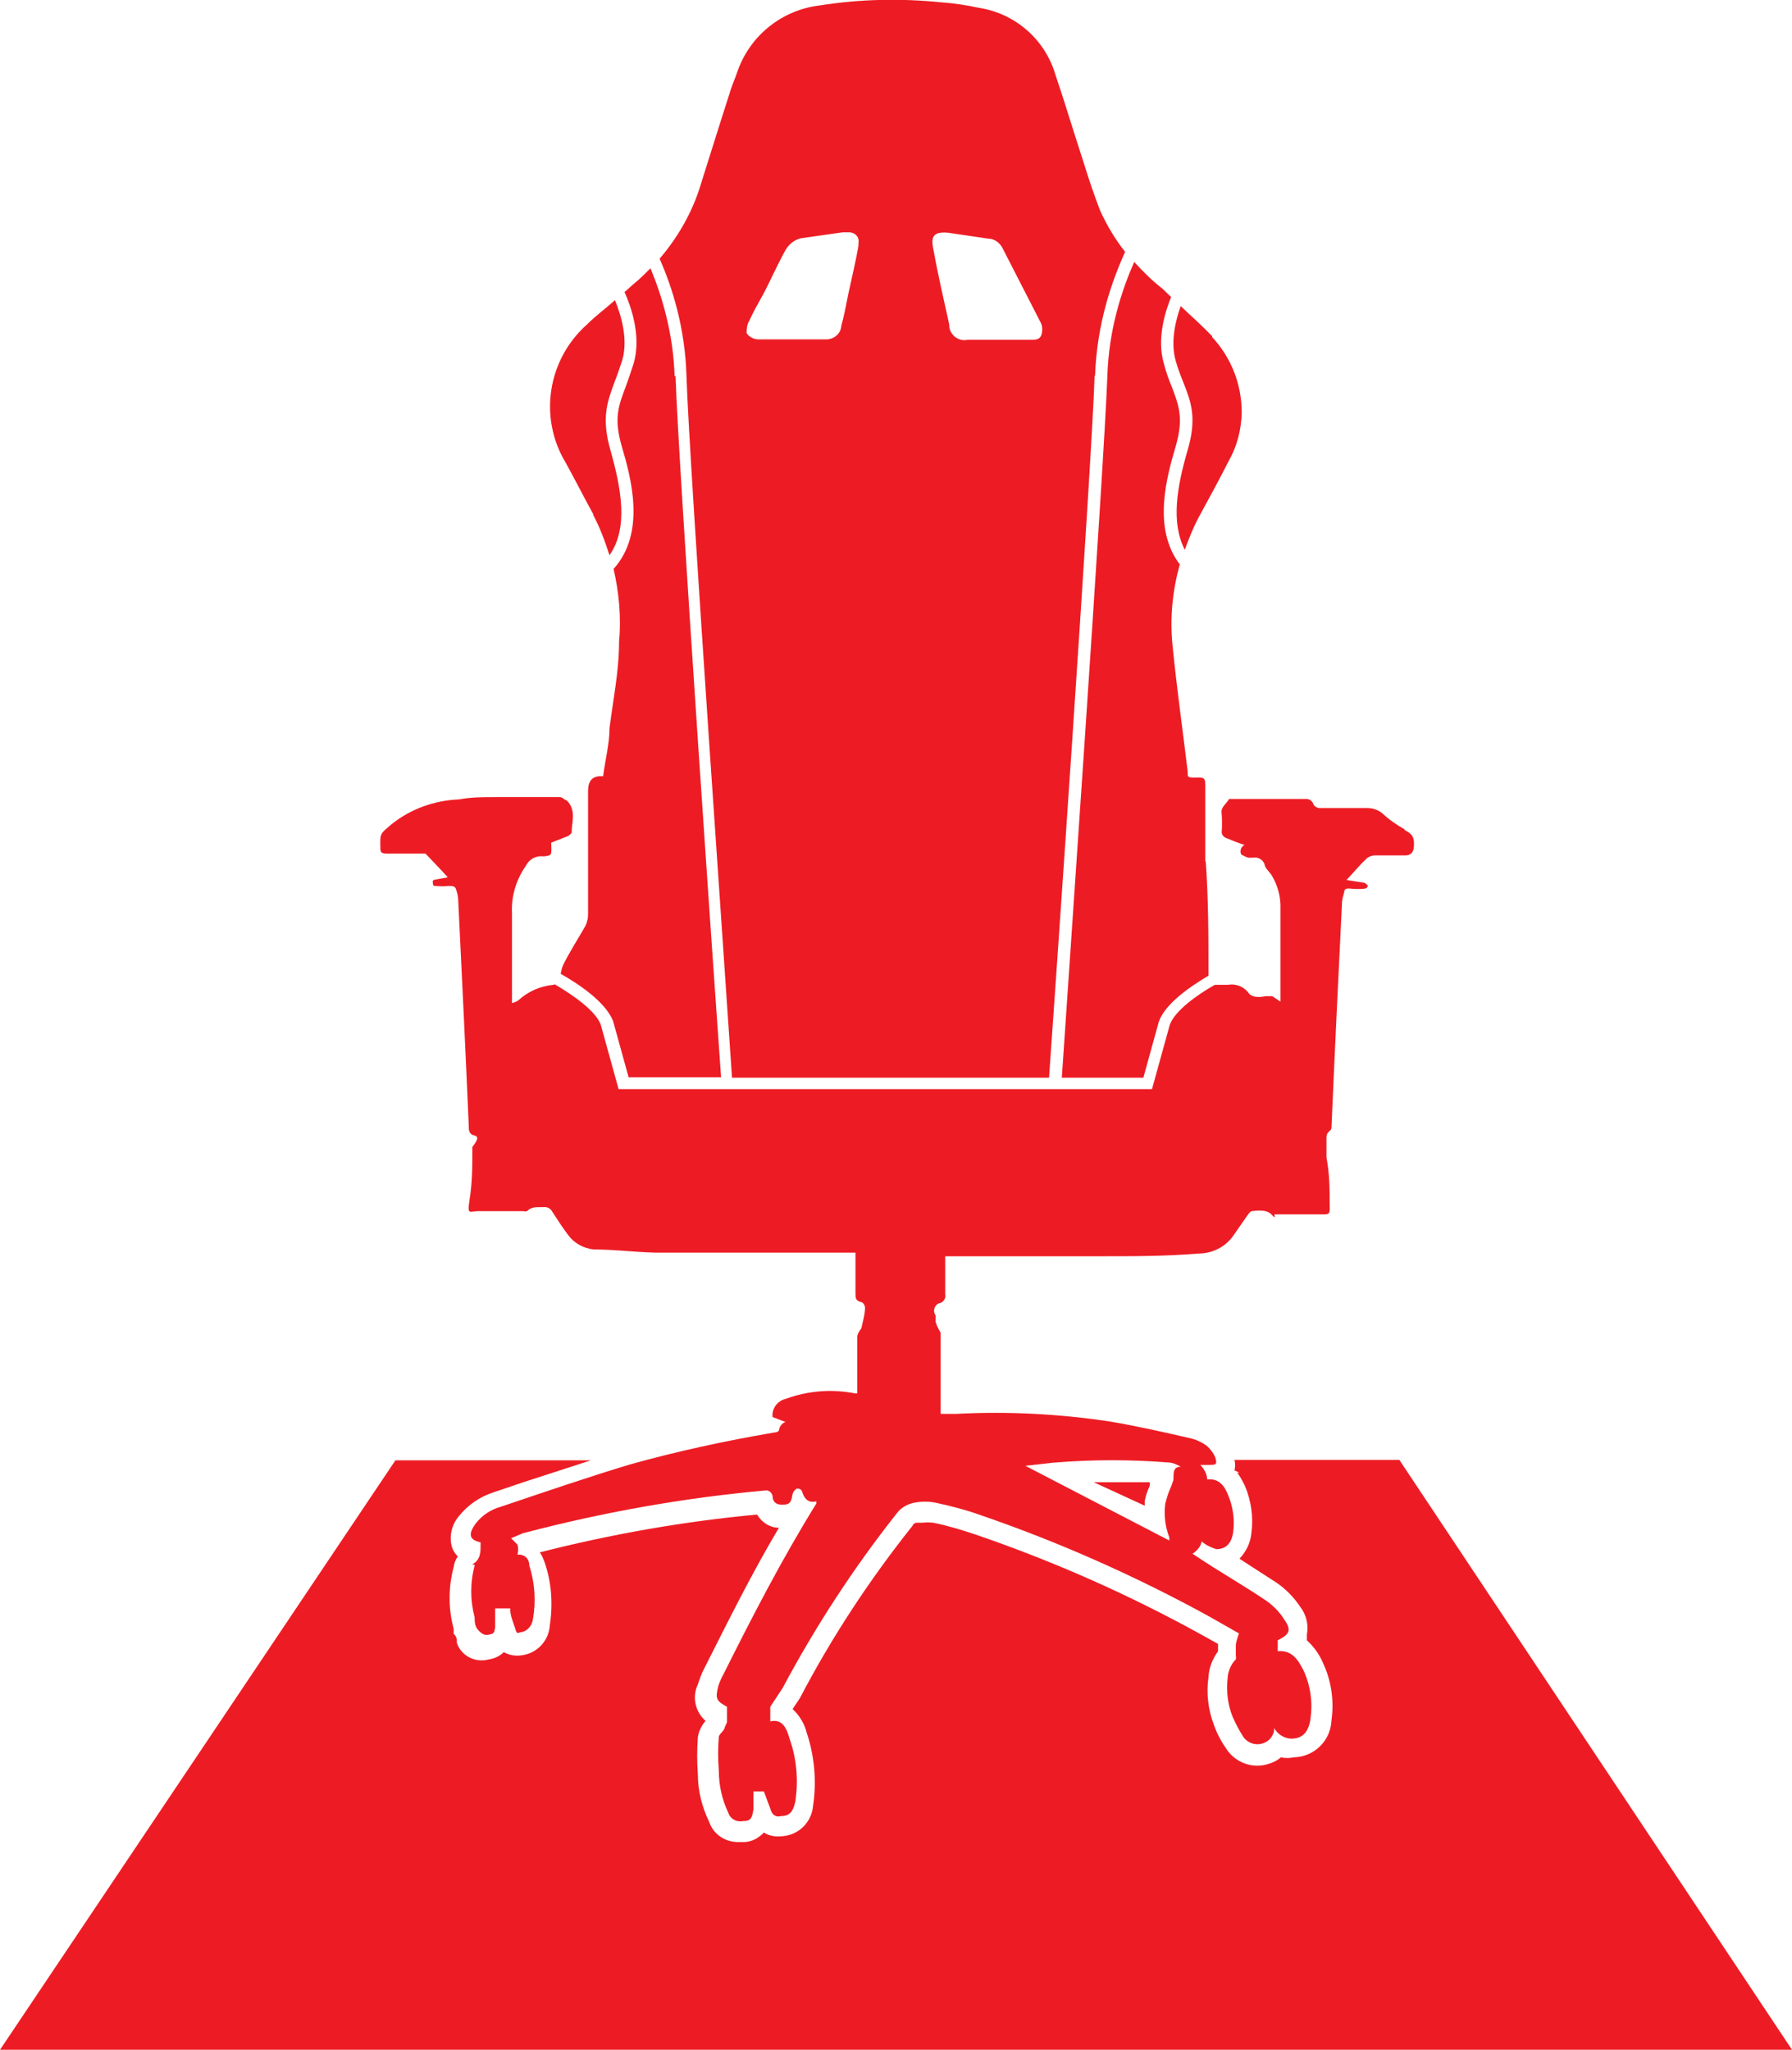 <?xml version="1.0" encoding="UTF-8"?>
<svg id="Layer_1" data-name="Layer 1" xmlns="http://www.w3.org/2000/svg" viewBox="0 0 39.34 45">
  <defs>
    <style>
      .cls-1 {
        fill: #ed1c24;
      }
    </style>
  </defs>
  <path class="cls-1" d="M25.13,33.05s0-.06,0-.09c.02-.12,.06-.23,.11-.34,0-.03,0-.06,0-.08h-1.23l1.13,.52Z"/>
  <path class="cls-1" d="M30.72,32.05h-3.62c.02,.08,.02,.16,0,.23h0l.11,.05h-.05c.07,.09,.12,.19,.17,.29,.14,.33,.19,.7,.14,1.05-.02,.21-.12,.4-.26,.55l.82,.53c.2,.14,.37,.31,.51,.52,.14,.18,.19,.4,.15,.62v.12c.15,.14,.27,.3,.35,.49,.19,.4,.25,.84,.19,1.27-.02,.45-.38,.8-.83,.81-.09,.02-.19,.02-.28,0-.09,.08-.21,.13-.33,.16-.32,.08-.66-.05-.85-.32-.12-.17-.22-.35-.29-.55-.13-.34-.17-.7-.12-1.05,.01-.21,.09-.4,.21-.57,0-.05,0-.11,0-.16l-.36-.2c-1.59-.88-3.26-1.62-4.99-2.21-.3-.1-.6-.19-.9-.25-.08-.01-.17-.01-.25,0h-.12s-.06,0-.09,.07c-.94,1.18-1.77,2.44-2.47,3.78l-.16,.24c.15,.14,.26,.32,.31,.52,.17,.51,.22,1.06,.14,1.6-.03,.36-.31,.64-.66,.67-.15,.02-.3,0-.42-.08-.11,.12-.26,.2-.42,.21h-.15c-.28,0-.54-.17-.63-.44-.16-.33-.25-.69-.25-1.05-.02-.27-.02-.54,0-.81,.02-.13,.08-.26,.17-.36h0c-.23-.2-.3-.53-.17-.8,.04-.12,.08-.24,.14-.35,.53-1.05,1.05-2.1,1.64-3.09-.2,0-.38-.12-.48-.29-1.61,.15-3.2,.43-4.77,.83,.05,.07,.08,.15,.11,.23,.15,.44,.18,.91,.11,1.37-.02,.34-.28,.62-.62,.66-.13,.02-.27,0-.39-.07-.09,.09-.2,.14-.33,.16-.29,.08-.6-.07-.7-.36,0-.07,0-.14-.07-.2v-.11c-.12-.44-.12-.91,0-1.36,.01-.08,.04-.16,.09-.23-.05-.05-.09-.11-.12-.18-.08-.24-.02-.51,.14-.7,.2-.25,.46-.43,.77-.53l.65-.22,1.48-.48h-4.29L0,45H39.34l-8.62-12.95Z"/>
  <path class="cls-1" d="M30.84,18.21c-.18-.1-.35-.22-.5-.36-.09-.07-.2-.11-.32-.11h-1.05c-.05,0-.1-.03-.13-.07-.02-.08-.1-.14-.18-.13h-1.68c-.05,.11-.19,.17-.16,.33,.01,.13,.01,.27,0,.4,0,.05,.04,.1,.08,.12,.14,.06,.27,.11,.42,.16-.08,.04-.11,.14-.07,.21,0,0,0,0,0,0,0,0,.09,.05,.15,.07,.03,0,.07,0,.11,0,.11-.02,.21,.04,.25,.14,0,.08,.11,.17,.16,.25,.13,.22,.2,.47,.19,.73v2.04l-.18-.12h-.15s-.27,.07-.37-.07c-.1-.14-.28-.21-.45-.18h-.29c-.39,.22-.88,.57-.99,.88l-.39,1.41H13.58l-.39-1.41c-.11-.31-.62-.66-1.01-.89-.01,0-.01,.01-.03,.01-.29,.03-.55,.14-.77,.34-.04,.03-.09,.05-.14,.06v-1.97c-.02-.37,.09-.74,.31-1.05,.07-.14,.22-.22,.38-.2,0,0,.16,0,.17-.07,.01-.07,0-.15,0-.23l.38-.15s.08-.06,.07-.08c0-.23,.11-.48-.11-.7-.05,0-.08-.07-.15-.07h-1.45c-.25,0-.5,0-.76,.05-.54,.02-1.07,.21-1.49,.55-.23,.2-.25,.18-.24,.49,0,.11,0,.15,.15,.15h.84s.33,.34,.49,.52l-.27,.05s-.07,0-.06,.06,0,.08,.06,.08c.1,.01,.2,.01,.29,0,.07,0,.14,0,.16,.07,.03,.09,.05,.17,.05,.26,.08,1.64,.16,3.28,.23,4.92,0,.11,0,.2,.13,.23,.13,.03,0,.18-.05,.25,0,.39,0,.77-.06,1.15-.06,.38,0,.25,.22,.26h.95s.06,.01,.09,0c.12-.12,.25-.08,.39-.09,.06,0,.12,.03,.15,.08,.12,.18,.23,.36,.36,.53,.13,.18,.34,.3,.57,.32,.44,0,.89,.06,1.35,.07h4.39v.88c0,.12,0,.18,.14,.21,.04,.02,.06,.06,.07,.11,0,.16-.05,.31-.08,.46,0,0-.09,.11-.09,.19v1.1s0,.09,0,.14h-.05c-.51-.1-1.03-.06-1.52,.12-.18,.04-.31,.21-.29,.4l.29,.11c-.06,0-.13,.09-.14,.14-.01,.04,0,.08-.12,.09-1.06,.18-2.12,.41-3.16,.7-.96,.29-1.89,.61-2.84,.93-.22,.06-.41,.19-.55,.37-.18,.25-.12,.36,.11,.41,0,.02,0,.04,0,.06,0,.14,0,.29-.13,.39-.13,.09,0,0,0,.06-.1,.37-.1,.76,0,1.14,0,.09,0,.2,.09,.29s.15,.11,.25,.08c.11-.02,.09-.08,.11-.15v-.42h.33c0,.16,.06,.29,.11,.44,.04,.15,.06,.09,.14,.08,.07-.01,.22-.08,.25-.29,.07-.39,.04-.79-.08-1.17,0-.14-.09-.25-.26-.24,.02-.07,.02-.15,0-.22l-.14-.14,.26-.11c1.75-.46,3.54-.78,5.34-.94,.07,0,.12,.05,.14,.12,0,.17,.13,.21,.28,.19,.16-.02,.13-.16,.17-.26,.02-.04,.05-.07,.08-.09,.05,0,.09,0,.12,.07,.02,.07,.09,.27,.31,.21v.05c-.75,1.21-1.4,2.47-2.03,3.73-.05,.09-.09,.18-.12,.27-.07,.28-.05,.33,.19,.46v.34s-.03,.07-.05,.11c0,.07-.12,.14-.13,.21-.02,.25-.02,.49,0,.74,0,.32,.07,.64,.21,.93,.04,.13,.18,.21,.32,.18,.17,0,.2-.06,.23-.26v-.39h.23l.16,.43c.03,.09,.12,.14,.21,.11,0,0,0,0,0,0,.19,0,.27-.09,.32-.32,.07-.47,.03-.94-.13-1.39-.06-.21-.15-.43-.42-.37,0-.08,0-.15,0-.23v-.09l.27-.41c.72-1.35,1.56-2.64,2.51-3.84,.09-.12,.23-.2,.38-.23,.16-.03,.32-.03,.47,0,.32,.07,.64,.15,.95,.26,1.75,.6,3.44,1.35,5.06,2.24l.65,.37c-.03,.08-.06,.17-.07,.25v.23s.01,.06,0,.09c-.11,.11-.17,.26-.18,.41-.03,.29,0,.58,.11,.85,.07,.16,.15,.31,.24,.45,.13,.17,.36,.2,.53,.08,.07-.05,.12-.13,.14-.22v-.06c.04,.06,.08,.11,.14,.15,.07,.05,.16,.08,.24,.08,.25,0,.38-.15,.42-.44,.05-.36,0-.72-.15-1.05-.12-.24-.26-.46-.57-.43v-.24c.26-.13,.31-.22,.14-.46-.1-.16-.23-.29-.38-.4-.5-.34-1.05-.65-1.54-.98l-.09-.06c.05-.03,.1-.08,.14-.13,.03-.04,.05-.09,.06-.14,.09,.08,.2,.13,.32,.17,.21,0,.33-.12,.37-.36,.04-.28,0-.57-.11-.83-.08-.2-.2-.37-.46-.34q0-.16-.15-.32h.2c.13,0,.18,0,.13-.16-.04-.1-.11-.19-.19-.26-.11-.08-.24-.14-.38-.17-.57-.13-1.14-.26-1.73-.36-1.12-.17-2.26-.23-3.39-.17h-.34v-1.78s-.09-.15-.11-.24c0-.05,0-.09,0-.14-.06-.08-.04-.19,.04-.25,.02-.01,.03-.02,.05-.02,.08-.02,.14-.11,.12-.19v-.84h3.39c.73,0,1.45,0,2.17-.06,.31,0,.6-.15,.77-.4l.32-.46s.05-.07,.08-.07,.31-.06,.43,.07c.13,.14,.05,0,.07,0h1.05c.15,0,.17,0,.16-.2,0-.34,0-.68-.07-1.05v-.43c0-.16,.11-.13,.11-.23,.07-1.64,.15-3.27,.23-4.91,0-.09,.03-.18,.05-.26,0-.08,.08-.08,.16-.07,.09,.01,.19,.01,.28,0,0,0,.06,0,.08-.06-.02-.03-.05-.06-.08-.07l-.39-.06c.16-.17,.29-.33,.44-.47,.04-.04,.1-.06,.16-.07h.69q.18,0,.19-.2c.01-.2-.03-.27-.21-.36Zm-7.7,13.9c.85-.07,1.7-.07,2.55,0,.08,.01,.16,.05,.23,.09-.19,0-.15,.18-.16,.29-.02,.06-.04,.13-.07,.19-.05,.11-.08,.22-.11,.34-.03,.25,0,.5,.09,.73,0,.02,0,.05,0,.07l-3.16-1.64,.62-.07Z"/>
  <path class="cls-1" d="M13.02,11.3c.15,.28,.26,.58,.36,.89,.42-.6,.26-1.46,.02-2.31-.2-.71-.07-1.05,.09-1.49,.06-.15,.11-.3,.17-.48,.14-.48-.04-1.03-.16-1.32-.2,.18-.42,.34-.61,.53-.87,.77-1.07,2.05-.47,3.04,.21,.38,.4,.76,.61,1.14Z"/>
  <path class="cls-1" d="M26.61,7.38c-.22-.23-.46-.44-.69-.66-.11,.31-.23,.78-.11,1.2,.05,.18,.11,.33,.17,.48,.17,.43,.3,.78,.09,1.49-.23,.79-.37,1.58-.06,2.18,.09-.25,.19-.5,.32-.74,.22-.4,.44-.81,.65-1.22,.18-.32,.27-.68,.28-1.05,0-.62-.23-1.21-.65-1.66Z"/>
  <g>
    <path class="cls-1" d="M14.81,8.26c-.03-.95-.28-1.77-.53-2.37-.11,.11-.22,.22-.34,.32-.08,.06-.15,.14-.23,.2,.13,.29,.38,.96,.2,1.57-.06,.19-.12,.36-.17,.5-.16,.42-.27,.7-.09,1.32,.2,.68,.54,1.89-.18,2.69,.12,.52,.17,1.07,.12,1.61,0,.63-.13,1.26-.21,1.89,0,.34-.09,.67-.14,1.05h-.05q-.28,0-.28,.32v2.71c0,.09-.02,.18-.06,.26-.16,.28-.34,.56-.48,.84-.03,.06-.05,.14-.06,.21,.39,.22,.99,.62,1.15,1.04l.34,1.23h2.03c-.09-1.22-.94-13.44-1-15.4Z"/>
    <path class="cls-1" d="M26.46,18.91v-1.63c0-.19,0-.22-.22-.21-.22,.01-.15-.05-.17-.16-.11-.92-.24-1.83-.33-2.75-.06-.6,0-1.19,.16-1.77-.61-.8-.28-1.94-.09-2.59,.18-.62,.07-.9-.09-1.32-.06-.14-.12-.31-.17-.5-.16-.54,.03-1.14,.16-1.46-.07-.06-.13-.13-.2-.19-.22-.17-.42-.37-.61-.58-.27,.61-.56,1.48-.59,2.51-.07,1.96-.92,14.18-1,15.4h1.79l.34-1.23c.14-.4,.7-.78,1.09-1.01,0-.83,0-1.67-.06-2.51Z"/>
    <path class="cls-1" d="M24.04,8.25c.04-1.15,.37-2.08,.66-2.72-.22-.28-.4-.58-.55-.91-.13-.34-.24-.66-.36-1.05-.21-.64-.4-1.28-.62-1.93-.23-.78-.89-1.35-1.69-1.47-.27-.06-.55-.1-.83-.12-.89-.09-1.78-.07-2.66,.07-.82,.1-1.51,.65-1.79,1.42-.06,.18-.14,.35-.19,.53-.21,.65-.41,1.3-.62,1.96-.18,.61-.5,1.17-.91,1.65,.28,.63,.56,1.52,.59,2.57,.06,1.96,.93,14.29,1,15.41h6.96c.08-1.12,.94-13.44,1-15.41Zm-5.19-2.88c-.06,.36-.15,.72-.22,1.05s-.09,.48-.16,.73c-.01,.18-.17,.31-.35,.3,0,0-.02,0-.03,0h-1.34s-.08,0-.12,0c-.08,0-.21-.07-.24-.14,0-.1,.01-.19,.06-.27,.09-.2,.2-.39,.31-.59,.11-.2,.31-.65,.49-.97,.09-.15,.24-.25,.41-.26l.84-.12h.14c.11,0,.21,.08,.21,.19,0,.03,0,.06-.01,.09Zm3.82,2.09h-1.43c-.19,.04-.37-.09-.4-.28,0-.02,0-.03,0-.05-.12-.55-.24-1.05-.35-1.66-.06-.28,0-.39,.33-.36l.88,.13c.13,0,.25,.09,.31,.21l.82,1.6c.03,.05,.05,.11,.05,.17,0,.16-.05,.24-.2,.24Z"/>
  </g>
</svg>